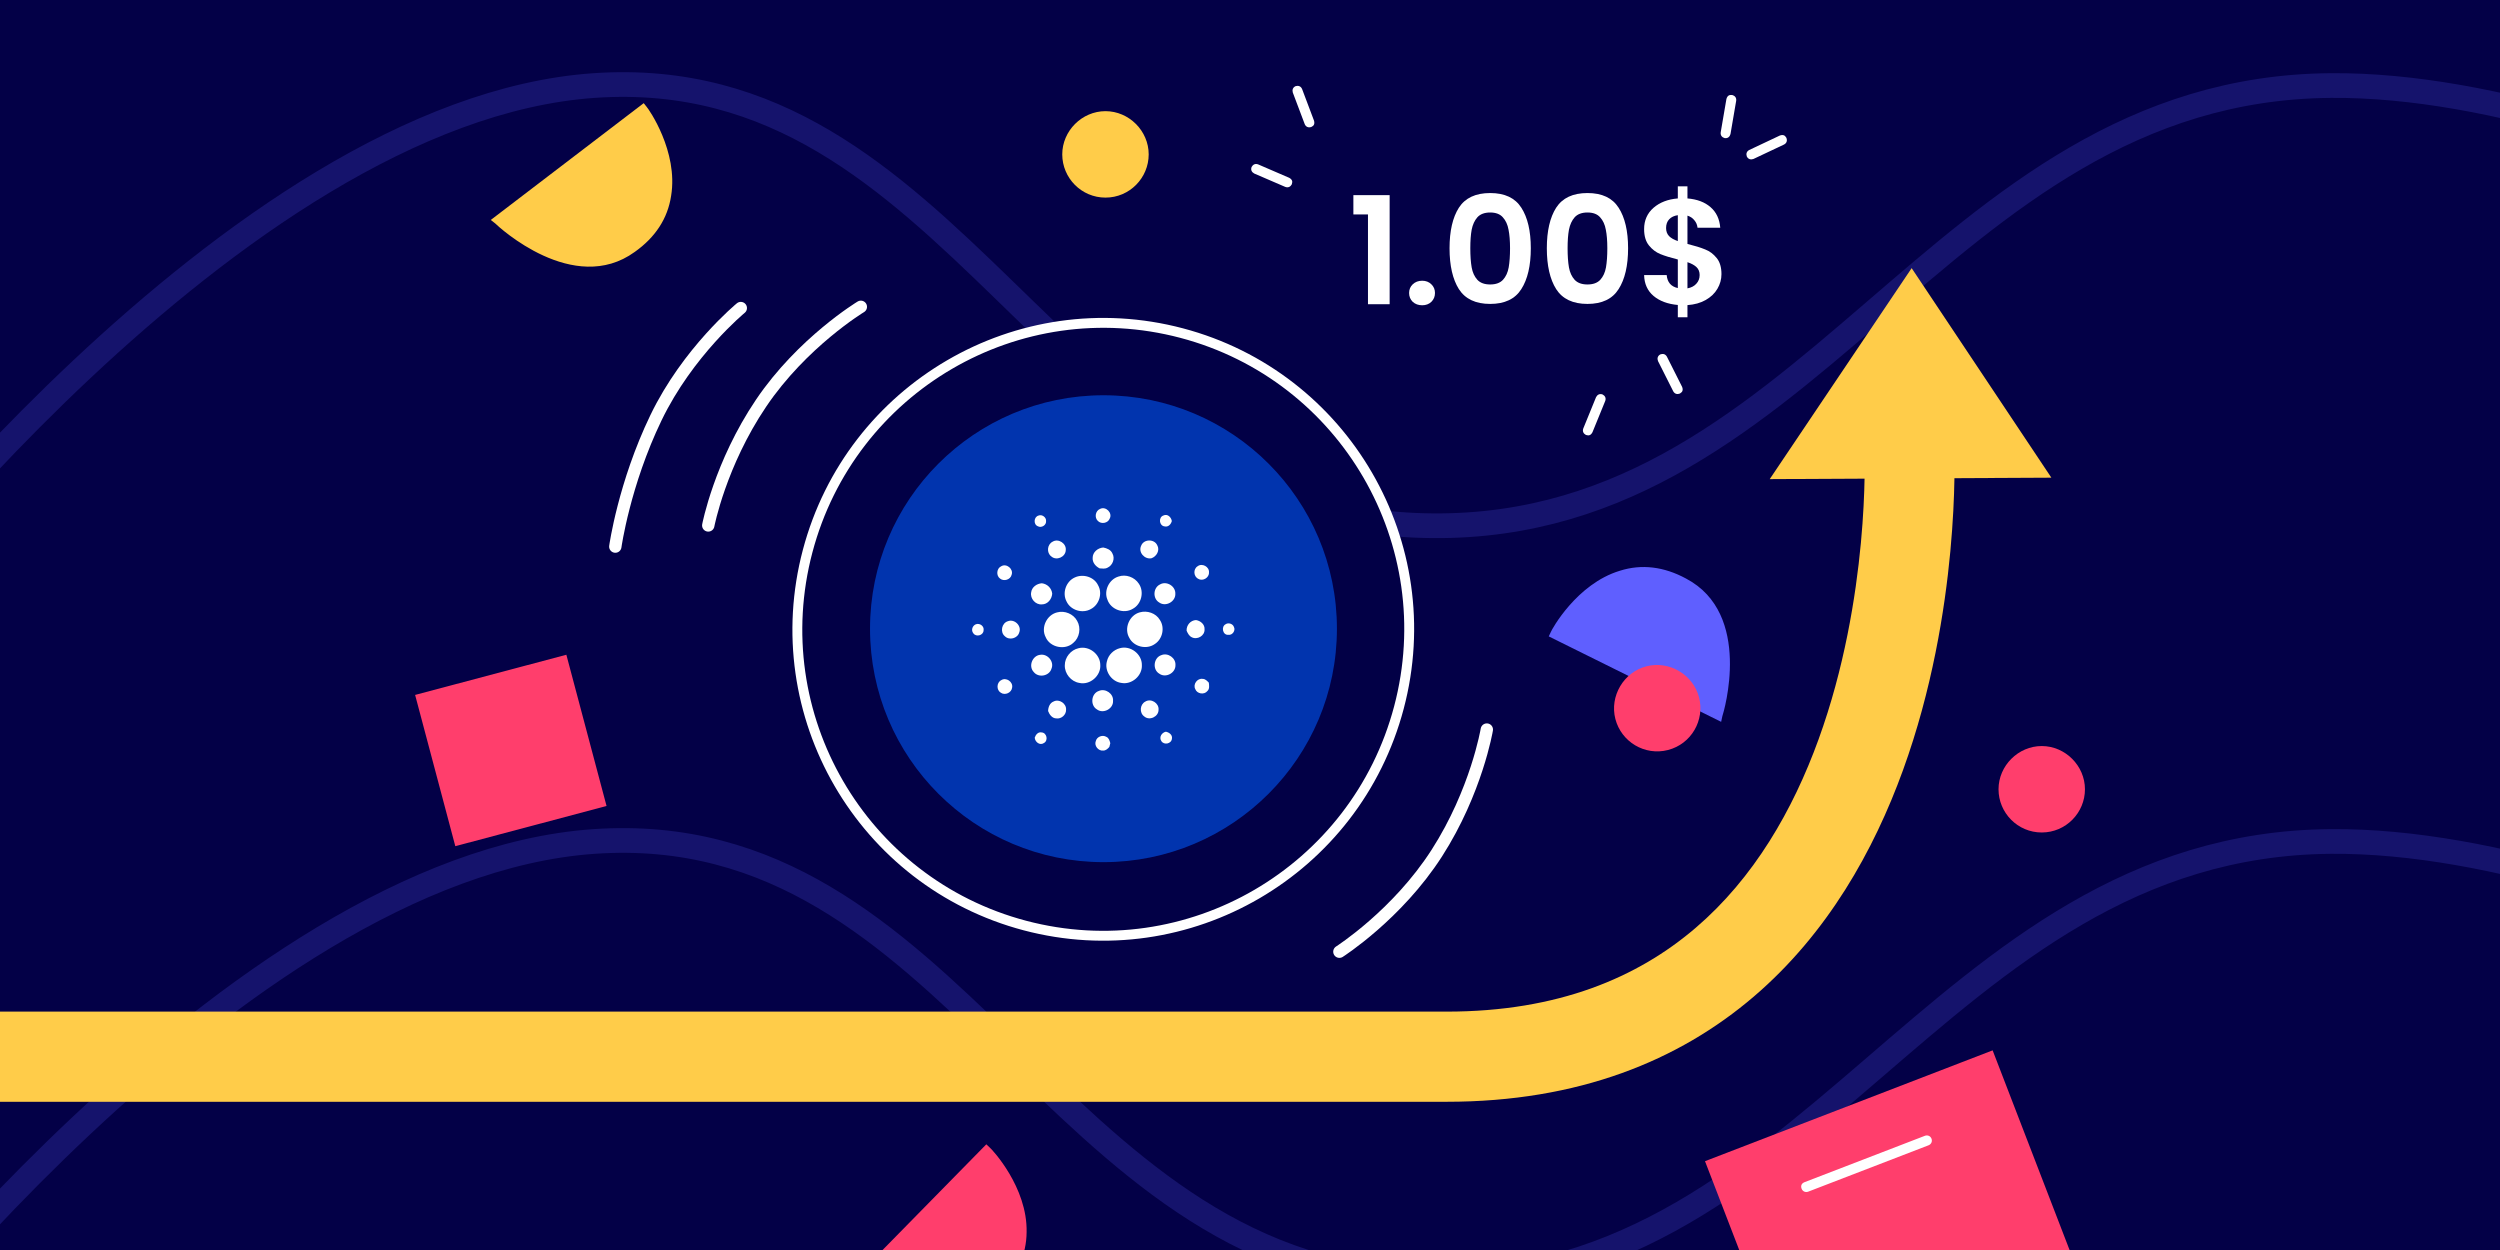 <svg width="1012" height="506" viewBox="0 0 1012 506" fill="none" xmlns="http://www.w3.org/2000/svg">
<rect x="0" y="0" width="1012" height="506" fill="#333333" stroke="none"/>
<g clip-path="url(#clip0)">
<rect width="1012" height="506" fill="#030047"/>
<path d="M-64 256.625C-64 256.625 93.685 44.743 240.5 34.625C387.265 24.511 425.534 206.037 572.5 212.625C733.036 219.822 782.808 35.898 943.5 34.625C1075.44 33.58 1261 150.125 1261 150.125" stroke="#15136C" stroke-width="10"/>
<path d="M-64 562.625C-64 562.625 93.685 350.743 240.5 340.625C387.265 330.511 425.534 512.037 572.5 518.625C733.036 525.822 782.808 341.898 943.5 340.625C1075.44 339.58 1261 456.125 1261 456.125" stroke="#15136C" stroke-width="10"/>
<path d="M830.392 193.363L716.385 193.946L773.836 108.542L830.392 193.363Z" fill="#FFCC49"/>
<path fill-rule="evenodd" clip-rule="evenodd" d="M772.171 165.016C782.206 164.602 790.674 172.43 791.086 182.5L772.917 183.248C791.086 182.5 791.086 182.508 791.087 182.517L791.088 182.54L791.09 182.602C791.092 182.651 791.094 182.715 791.097 182.794C791.102 182.951 791.109 183.167 791.117 183.439C791.132 183.983 791.15 184.755 791.164 185.738C791.191 187.703 791.202 190.517 791.143 194.061C791.025 201.141 790.624 211.164 789.502 223.158C787.266 247.043 782.123 279.25 770.343 311.739C758.576 344.193 739.855 377.835 709.912 403.438C679.638 429.324 639.026 446 585.614 446H244.653C244.653 446 244.652 446 244.652 427.752C244.652 409.504 244.653 409.504 244.653 409.504H585.614C630.854 409.504 662.981 395.618 686.324 375.659C709.997 355.417 725.77 327.933 736.166 299.261C746.548 270.625 751.236 241.706 753.291 219.746C754.314 208.817 754.674 199.739 754.779 193.448C754.831 190.305 754.82 187.867 754.798 186.25C754.787 185.443 754.772 184.841 754.762 184.46C754.756 184.27 754.752 184.135 754.749 184.057L754.747 183.997C754.747 183.993 754.747 183.989 754.747 183.985M772.171 165.016C762.14 165.429 754.341 173.921 754.747 183.985L772.171 165.016ZM244.652 427.752V409.504H-33.5C-43.543 409.504 -10 413.922 -10 424C-10 434.078 -52.043 446 -42 446H244.652V427.752Z" fill="#FFCC49"/>
<path d="M566.287 286.398C548.771 352.629 480.988 392.141 414.894 374.661C348.801 357.181 309.413 289.326 326.929 223.095C344.445 156.865 412.228 117.353 478.322 134.833C544.415 152.312 583.803 220.168 566.287 286.398Z" fill="#020046" stroke="white" stroke-width="4"/>
<circle cx="446.687" cy="254.5" r="94.5" fill="#0134AE"/>
<path d="M299.874 124.702C299.874 124.702 278.45 142.313 265.533 169.115C252.616 195.916 249.078 221.264 249.078 221.264" stroke="white" stroke-width="5" stroke-linecap="round" stroke-linejoin="round"/>
<path d="M348.467 124.198C348.467 124.198 324.731 138.541 308.089 163.203C291.447 187.865 286.703 212.7 286.703 212.7" stroke="white" stroke-width="5" stroke-linecap="round" stroke-linejoin="round"/>
<path d="M542.186 385.249C542.186 385.249 565.58 370.356 581.641 345.311C597.703 320.267 601.865 295.328 601.865 295.328" stroke="white" stroke-width="5" stroke-linecap="round" stroke-linejoin="round"/>
<path d="M445.304 206.012C447.619 204.805 450.444 207.605 449.214 209.918C448.5 211.803 445.792 212.304 444.409 210.867C442.943 209.488 443.421 206.762 445.304 206.012ZM420.409 208.696C421.815 208.117 423.595 209.405 423.451 210.938C423.6 212.601 421.566 213.826 420.133 213.035C418.234 212.3 418.451 209.217 420.409 208.696ZM471.398 213.082C469.201 212.816 468.853 209.362 470.968 208.666C472.609 207.866 474.114 209.366 474.354 210.922C474.01 212.25 472.898 213.466 471.398 213.082ZM426.073 219.292C428.424 217.805 431.778 220.019 431.417 222.75C431.294 225.506 427.633 227.104 425.567 225.24C423.569 223.776 423.872 220.417 426.073 219.292ZM461.958 220.869C463.007 218.167 467.257 218.085 468.45 220.716C469.63 222.763 468.179 225.299 466.077 225.995C463.292 226.515 460.647 223.505 461.958 220.869ZM442.306 225.841C442.283 223.518 444.399 221.787 446.607 221.629C448.072 221.923 449.668 222.547 450.296 224.024C451.467 226.063 450.427 228.87 448.312 229.805C447.344 230.347 446.201 230.144 445.147 230.081C443.537 229.29 442.18 227.74 442.306 225.841ZM405.283 229.227C407.43 227.907 410.327 230.316 409.514 232.648C409.067 234.666 406.354 235.487 404.804 234.199C403.149 232.992 403.411 230.09 405.283 229.227ZM484.786 229.222C486.608 227.808 489.614 229.43 489.397 231.731C489.519 233.828 486.92 235.41 485.111 234.33C483.119 233.435 482.916 230.37 484.786 229.222ZM452.718 233.399C455.724 232.319 459.295 233.611 461.009 236.291C463.269 239.568 462.067 244.558 458.559 246.439C454.924 248.663 449.617 246.778 448.275 242.719C446.751 239.085 448.971 234.538 452.718 233.399ZM435.078 233.756C438.41 232.183 442.895 233.503 444.504 236.911C446.398 240.229 444.934 244.848 441.547 246.561C438.157 248.487 433.374 247.027 431.733 243.465C429.893 240.021 431.527 235.342 435.078 233.756ZM417.416 239.794C417.669 237.648 419.694 236.251 421.738 236.106C423.939 236.372 425.698 238.081 425.937 240.309C425.793 242.515 424.088 244.671 421.751 244.658C419.179 244.879 416.925 242.321 417.416 239.794ZM469.585 236.573C472.225 235.036 475.891 237.273 475.774 240.306C475.955 243.52 471.897 245.785 469.268 243.9C466.538 242.33 466.751 237.909 469.585 236.573ZM427.9 247.899C430.988 247.049 434.518 248.505 436.033 251.343C437.691 254.2 437.013 258.168 434.437 260.264C431.133 263.337 425.038 262.103 423.28 257.909C421.259 254.064 423.713 248.911 427.9 247.899ZM461.357 247.883C464.359 247.024 467.885 248.181 469.499 250.916C471.632 254.044 470.614 258.708 467.438 260.725C464.11 263.066 458.957 261.836 457.126 258.176C454.906 254.389 457.14 249.038 461.357 247.883ZM408.04 251.451C410.707 250.442 413.664 253.386 412.583 256.03C411.923 258.439 408.528 259.33 406.774 257.553C404.722 255.886 405.482 252.175 408.04 251.451ZM480.335 255.289C480.258 253.079 481.875 251.122 484.141 250.999C485.968 251.289 487.744 252.762 487.599 254.751C487.767 257.377 484.602 259.162 482.364 257.928C481.316 257.395 480.778 256.319 480.335 255.289ZM394.926 252.749C396.53 252.048 398.515 253.439 398.149 255.221C398.063 257.239 395.084 258.014 393.99 256.328C393.023 255.158 393.601 253.352 394.926 252.749ZM496.103 252.708C497.233 251.904 499.046 252.482 499.493 253.802C500.252 255.244 498.86 257.219 497.238 256.975C494.96 257.183 494.223 253.711 496.103 252.708ZM436.616 262.394C440.838 261.296 445.377 264.817 445.404 269.165C445.679 273.558 441.209 277.454 436.886 276.439C433.545 275.901 430.924 272.683 431.032 269.307C431.023 266.078 433.46 263.077 436.616 262.394ZM453.338 262.385C457.623 261.187 462.298 264.771 462.23 269.219C462.456 273.532 458.125 277.296 453.893 276.441C449.911 275.926 446.972 271.55 448.084 267.686C448.645 265.111 450.797 263.016 453.338 262.385ZM421.096 265.061C424.062 264.555 426.842 267.864 425.639 270.68C424.762 273.68 420.395 274.494 418.465 272.043C416.2 269.689 417.891 265.386 421.096 265.061ZM470.136 265.193C472.78 264.086 476.026 266.373 475.823 269.243C475.929 272.403 471.922 274.581 469.336 272.737C466.407 271.082 466.94 266.209 470.136 265.193ZM483.843 278.942C482.808 277.012 484.689 274.453 486.832 274.811C487.898 274.793 488.644 275.633 489.327 276.338C489.467 277.482 489.703 278.847 488.753 279.728C487.464 281.36 484.544 280.894 483.843 278.942ZM405.274 275.348C407.277 274.015 410.159 276.003 409.709 278.345C409.469 280.416 406.86 281.6 405.142 280.424C403.298 279.358 403.366 276.32 405.274 275.348ZM444.843 279.683C447.465 278.526 450.806 280.809 450.557 283.697C450.752 286.888 446.62 289.098 444.056 287.182C441.209 285.536 441.683 280.695 444.843 279.683ZM426.516 283.959C428.749 282.784 431.746 284.813 431.543 287.312C431.611 289.365 429.608 291.114 427.583 290.811C425.905 290.775 424.812 289.271 424.274 287.841C424.301 286.282 424.943 284.547 426.516 283.959ZM463.64 283.995C465.937 282.575 469.201 284.614 468.983 287.287C469.042 290.081 465.353 291.87 463.215 290.035C461.145 288.596 461.398 285.139 463.64 283.995ZM470.096 299.955C469.074 298.409 470.277 296.547 471.936 296.194C473.27 296.466 474.68 297.469 474.399 299.015C474.205 301.108 471.144 301.75 470.096 299.955ZM418.849 298.613C419.256 297.388 420.241 296.17 421.683 296.489C423.786 296.638 424.41 299.806 422.57 300.783C420.915 301.898 418.996 300.371 418.849 298.613ZM443.573 300.018C443.975 298.206 446.321 297.324 447.867 298.287C448.889 298.726 449.187 299.869 449.45 300.841C449.31 301.347 449.184 301.853 449.061 302.359C448.428 303.11 447.615 303.86 446.561 303.833C444.603 304.062 442.837 301.849 443.573 300.018Z" fill="white"/>
<path d="M170.202 282.851L185.506 340.278L242.934 324.974L227.63 267.546L170.202 282.851Z" fill="#FF3E6C"/>
<path d="M245.531 326.261L184.308 342.531L168.038 281.308L229.261 265.039L245.531 326.261ZM186.824 337.862L240.7 323.545L226.383 269.669L172.507 283.986L186.824 337.862Z" fill="#FF3E6C"/>
<path d="M629.356 256.719L695.444 289.34C695.444 289.34 707.554 249.808 681.675 236.031C649.342 218.873 629.356 256.719 629.356 256.719Z" fill="#5F5FFF"/>
<path d="M696.719 292.199L626.934 257.61L627.794 255.794C628.099 254.918 638.189 236.369 655.682 231.053C664.521 228.239 673.578 229.354 682.539 234.214C709.608 248.48 697.811 288.197 697.2 289.949L696.719 292.199ZM632.101 256.01L694.242 286.727C696.362 278.474 701.499 248.98 680.82 237.847C672.55 233.605 664.554 232.482 656.896 234.726C643.887 238.883 634.873 251.309 632.101 256.01Z" fill="#5F5FFF"/>
<path d="M674.761 301.856C683.153 299.688 688.199 291.128 686.031 282.736C683.864 274.343 675.303 269.297 666.911 271.465C658.519 273.632 653.473 282.193 655.641 290.585C657.808 298.977 666.369 304.023 674.761 301.856Z" fill="white"/>
<path d="M675.212 303.6C665.746 306.045 656.278 300.253 653.898 291.036C651.517 281.819 657.245 272.102 666.462 269.722C675.678 267.341 685.395 273.069 687.776 282.286C690.156 291.502 684.678 301.155 675.212 303.6Z" fill="#FF3E6C"/>
<path d="M447.494 78.189C456.162 78.189 463.188 71.162 463.188 62.495C463.188 53.827 456.162 46.801 447.494 46.801C438.826 46.801 431.8 53.827 431.8 62.495C431.8 71.162 438.826 78.189 447.494 78.189Z" fill="white"/>
<path d="M447.495 79.99C437.718 79.99 430 72.014 430 62.495C430 52.976 437.976 45 447.495 45C457.014 45 464.99 52.976 464.99 62.495C464.99 72.014 457.272 79.99 447.495 79.99Z" fill="#FFCC49"/>
<path d="M722.209 54.817C722.675 55.035 722.799 55.377 723.156 55.828C723.529 56.854 723.326 57.895 722.191 58.5L709.798 64.35C708.772 64.722 707.731 64.519 707.126 63.384C706.754 62.358 706.956 61.317 708.091 60.712L720.484 54.862C721.168 54.614 721.743 54.599 722.209 54.817Z" fill="white"/>
<path d="M699.803 38.645C700.249 38.388 700.6 38.482 701.174 38.448C702.229 38.732 702.965 39.495 702.81 40.772L700.498 54.279C700.214 55.333 699.451 56.07 698.174 55.915C697.12 55.631 696.383 54.868 696.538 53.591L698.851 40.084C699.04 39.382 699.357 38.902 699.803 38.645Z" fill="white"/>
<path d="M681.013 158.336C680.807 158.807 680.468 158.94 680.026 159.308C679.01 159.707 677.963 159.53 677.33 158.411L671.167 146.171C670.769 145.155 670.945 144.109 672.064 143.475C673.081 143.077 674.127 143.253 674.761 144.372L680.923 156.612C681.189 157.29 681.219 157.864 681.013 158.336Z" fill="white"/>
<path d="M643.384 176.183C642.893 176.337 642.571 176.169 642.003 176.078C641.035 175.573 640.48 174.669 640.908 173.456L646.085 160.768C646.589 159.8 647.494 159.245 648.707 159.673C649.675 160.177 650.229 161.081 649.802 162.295L644.625 174.983C644.289 175.628 643.875 176.028 643.384 176.183Z" fill="white"/>
<path d="M523.051 73.24C523.196 73.734 523.021 74.053 522.919 74.619C522.395 75.577 521.48 76.113 520.275 75.662L507.693 70.232C506.735 69.708 506.199 68.793 506.651 67.588C507.175 66.631 508.09 66.094 509.294 66.546L521.876 71.976C522.515 72.325 522.906 72.746 523.051 73.24Z" fill="white"/>
<path d="M531.826 50.581C531.572 51.028 531.221 51.124 530.743 51.444C529.69 51.733 528.668 51.447 528.156 50.267L523.319 37.446C523.031 36.393 523.316 35.371 524.496 34.859C525.549 34.571 526.571 34.856 527.083 36.036L531.92 48.858C532.112 49.56 532.081 50.134 531.826 50.581Z" fill="white"/>
<path d="M826.494 335.189C835.162 335.189 842.188 328.163 842.188 319.495C842.188 310.827 835.162 303.801 826.494 303.801C817.826 303.801 810.8 310.827 810.8 319.495C810.8 328.163 817.826 335.189 826.494 335.189Z" fill="white"/>
<path d="M826.495 336.99C816.718 336.99 809 329.014 809 319.495C809 309.976 816.976 302 826.495 302C836.014 302 843.99 309.976 843.99 319.495C843.99 329.014 836.272 336.99 826.495 336.99Z" fill="#FF3E6C"/>
<path d="M805.339 427.607L692.505 471.086L735.984 583.92L848.818 540.441L805.339 427.607Z" fill="#FF3E6C"/>
<path d="M851.486 541.619L735.05 586.486L690.184 470.051L806.619 425.184L851.486 541.619ZM737.024 581.59L846.257 539.499L804.165 430.265L694.932 472.357L737.024 581.59Z" fill="#FF3E6C"/>
<path d="M780.691 463.607L731.956 482.386C730.996 482.756 729.758 482.406 729.296 481.206C728.833 480.005 729.276 479.008 730.476 478.545L779.211 459.766C780.171 459.396 781.409 459.746 781.872 460.946C782.334 462.147 781.651 463.237 780.691 463.607Z" fill="white"/>
<path d="M399.357 465.795L347.817 518.476C347.817 518.476 381.63 542.27 402.765 521.952C429.12 496.551 399.357 465.795 399.357 465.795Z" fill="#FF3E6C"/>
<path d="M344.703 518.799L399.263 463.216L400.722 464.597C401.46 465.159 415.956 480.513 415.573 498.792C415.502 508.068 411.628 516.33 404.224 523.338C382.254 544.634 348.168 521.081 346.692 519.956L344.703 518.799ZM399.178 468.624L350.674 518.146C357.86 522.725 384.298 536.772 401.306 520.575C407.906 514.033 411.459 506.781 411.706 498.805C411.796 485.148 402.786 472.719 399.178 468.624Z" fill="#FF3E6C"/>
<path d="M260.301 44.324L201.805 89.155C201.805 89.155 231.897 117.508 255.703 100.396C285.397 78.993 260.301 44.324 260.301 44.324Z" fill="#FFCC49"/>
<path d="M198.677 89.033L260.574 41.757L261.822 43.332C262.473 43.993 274.643 61.249 271.669 79.289C270.282 88.461 265.274 96.089 256.951 101.975C232.179 119.936 201.782 91.783 200.481 90.46L198.677 89.033ZM259.723 47.099L204.679 89.233C211.143 94.787 235.319 112.444 254.454 98.826C261.916 93.286 266.462 86.613 267.839 78.752C269.867 65.246 262.713 51.665 259.723 47.099Z" fill="#FFCC49"/>
<path d="M547.848 86.805V78.992H562.528V123.148H553.756V86.805H547.848Z" fill="white"/>
<path d="M575.704 123.572C574.161 123.572 572.882 123.108 571.867 122.179C570.892 121.21 570.405 120.019 570.405 118.605C570.405 117.192 570.892 116.021 571.867 115.092C572.882 114.123 574.161 113.639 575.704 113.639C577.207 113.639 578.445 114.123 579.42 115.092C580.395 116.021 580.882 117.192 580.882 118.605C580.882 120.019 580.395 121.21 579.42 122.179C578.445 123.108 577.207 123.572 575.704 123.572Z" fill="white"/>
<path d="M586.777 100.495C586.777 93.509 588.035 88.037 590.553 84.08C593.112 80.122 597.335 78.144 603.224 78.144C609.112 78.144 613.315 80.122 615.833 84.08C618.391 88.037 619.671 93.509 619.671 100.495C619.671 107.521 618.391 113.033 615.833 117.031C613.315 121.028 609.112 123.027 603.224 123.027C597.335 123.027 593.112 121.028 590.553 117.031C588.035 113.033 586.777 107.521 586.777 100.495ZM611.264 100.495C611.264 97.506 611.061 95.003 610.655 92.984C610.29 90.924 609.518 89.248 608.34 87.956C607.203 86.664 605.498 86.018 603.224 86.018C600.949 86.018 599.223 86.664 598.046 87.956C596.909 89.248 596.137 90.924 595.731 92.984C595.365 95.003 595.183 97.506 595.183 100.495C595.183 103.563 595.365 106.148 595.731 108.248C596.096 110.307 596.868 111.983 598.046 113.275C599.223 114.527 600.949 115.153 603.224 115.153C605.498 115.153 607.224 114.527 608.401 113.275C609.579 111.983 610.351 110.307 610.716 108.248C611.082 106.148 611.264 103.563 611.264 100.495Z" fill="white"/>
<path d="M626.157 100.495C626.157 93.509 627.416 88.037 629.934 84.08C632.492 80.122 636.716 78.144 642.604 78.144C648.492 78.144 652.696 80.122 655.213 84.08C657.772 88.037 659.051 93.509 659.051 100.495C659.051 107.521 657.772 113.033 655.213 117.031C652.696 121.028 648.492 123.027 642.604 123.027C636.716 123.027 632.492 121.028 629.934 117.031C627.416 113.033 626.157 107.521 626.157 100.495ZM650.645 100.495C650.645 97.506 650.442 95.003 650.036 92.984C649.67 90.924 648.898 89.248 647.721 87.956C646.584 86.664 644.878 86.018 642.604 86.018C640.33 86.018 638.604 86.664 637.426 87.956C636.289 89.248 635.518 90.924 635.111 92.984C634.746 95.003 634.563 97.506 634.563 100.495C634.563 103.563 634.746 106.148 635.111 108.248C635.477 110.307 636.249 111.983 637.426 113.275C638.604 114.527 640.33 115.153 642.604 115.153C644.878 115.153 646.604 114.527 647.782 113.275C648.959 111.983 649.731 110.307 650.096 108.248C650.462 106.148 650.645 103.563 650.645 100.495Z" fill="white"/>
<path d="M696.848 110.973C696.848 113.073 696.299 115.052 695.203 116.909C694.147 118.727 692.563 120.241 690.452 121.452C688.38 122.623 685.924 123.31 683.081 123.512V128.418H679.182V123.451C675.121 123.088 671.852 121.876 669.375 119.817C666.898 117.717 665.619 114.89 665.537 111.337H674.675C674.918 114.244 676.421 116.001 679.182 116.607V105.037C676.258 104.311 673.903 103.584 672.116 102.857C670.329 102.13 668.786 100.959 667.487 99.344C666.187 97.728 665.537 95.528 665.537 92.741C665.537 89.228 666.796 86.361 669.314 84.14C671.873 81.919 675.162 80.647 679.182 80.324V75.418H683.081V80.324C686.979 80.647 690.086 81.818 692.401 83.837C694.756 85.856 696.076 88.643 696.36 92.196H687.162C687.04 91.025 686.614 90.016 685.883 89.168C685.193 88.279 684.259 87.653 683.081 87.29V98.738C686.127 99.505 688.523 100.252 690.269 100.979C692.056 101.666 693.599 102.816 694.898 104.432C696.198 106.007 696.848 108.187 696.848 110.973ZM674.431 92.317C674.431 93.65 674.837 94.74 675.649 95.588C676.461 96.396 677.639 97.062 679.182 97.587V87.108C677.72 87.31 676.563 87.855 675.71 88.744C674.857 89.632 674.431 90.823 674.431 92.317ZM683.081 116.728C684.624 116.445 685.822 115.819 686.675 114.85C687.568 113.881 688.015 112.71 688.015 111.337C688.015 110.004 687.589 108.934 686.736 108.127C685.883 107.319 684.665 106.653 683.081 106.128V116.728Z" fill="white"/>
</g>
<defs>
<clipPath id="clip0">
<rect width="1012" height="506" fill="white"/>
</clipPath>
</defs>
</svg>

